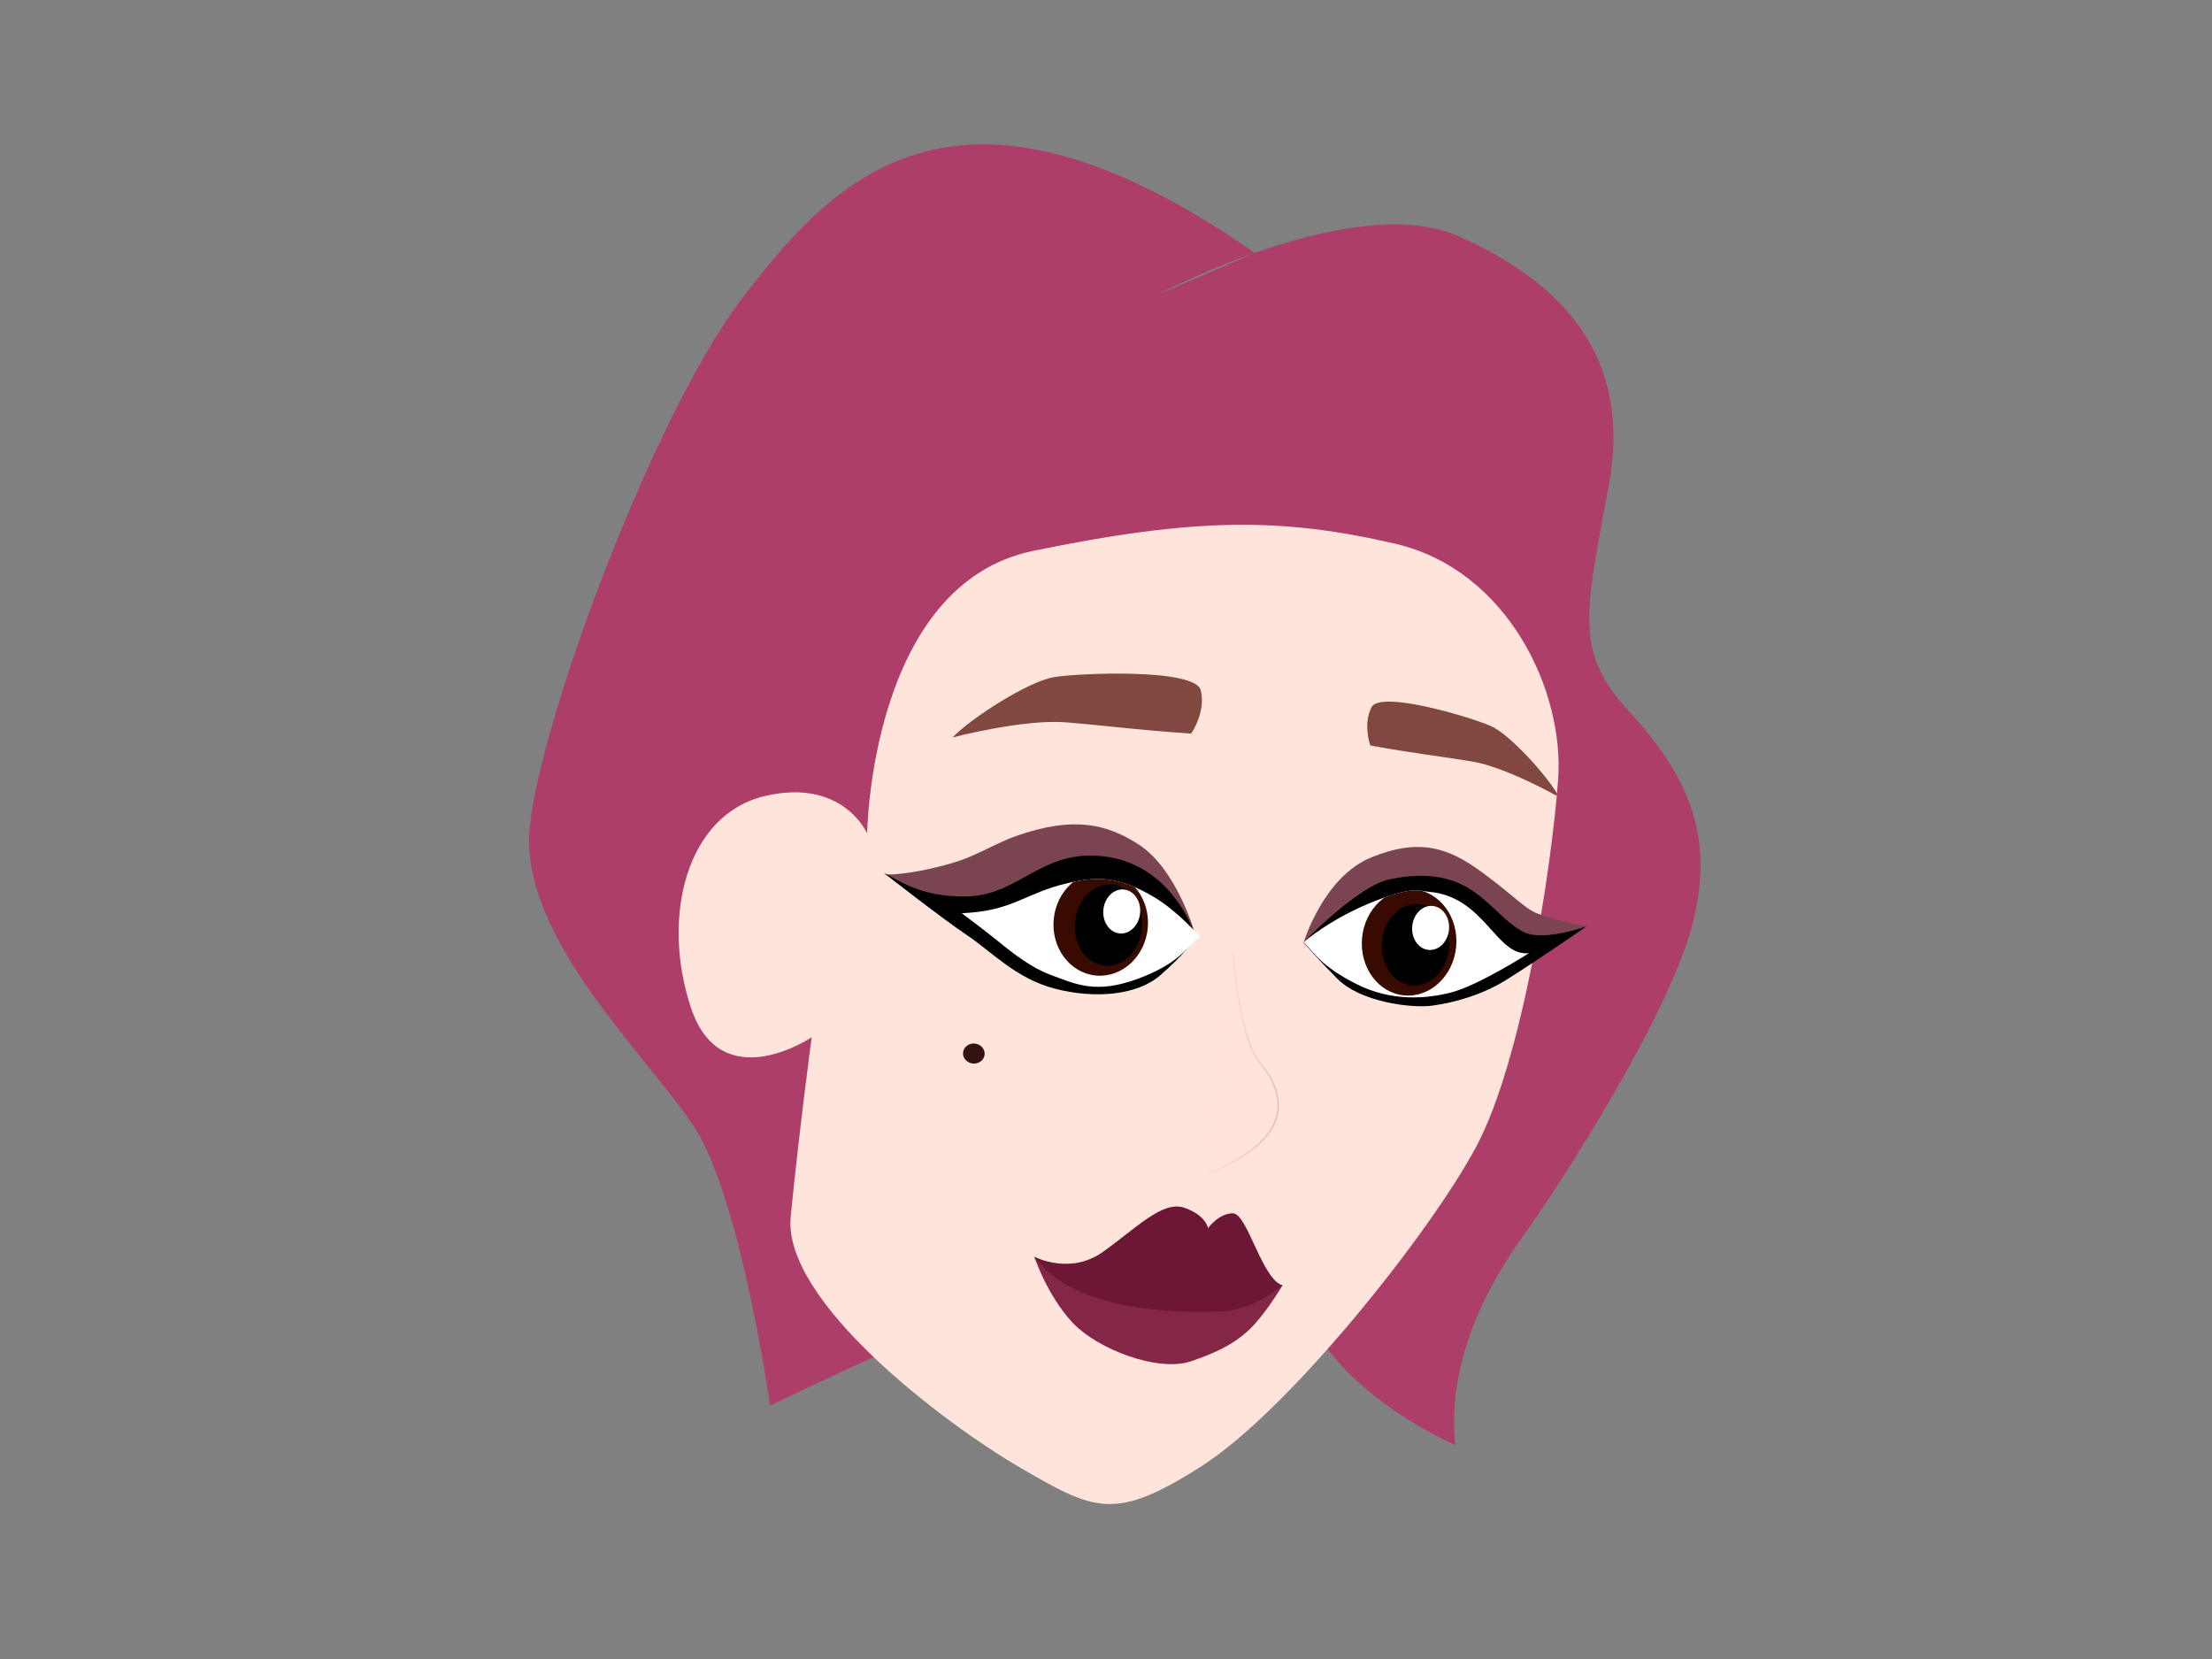 <?xml version="1.0" encoding="UTF-8" standalone="no"?> <svg xmlns="http://www.w3.org/2000/svg" xmlns:xlink="http://www.w3.org/1999/xlink" xmlns:serif="http://www.serif.com/" width="100%" height="100%" viewBox="0 0 2048 1536" xml:space="preserve" style="fill-rule:evenodd;clip-rule:evenodd;stroke-linecap:round;stroke-linejoin:round;stroke-miterlimit:1.5;"><rect x="0" y="0" width="2048" height="1536" fill="#808080" stroke="none"/> <g transform="matrix(7.454,0,0,7.454,-4963.81,-4401.12)"> <g transform="matrix(0.996,0.091,-0.091,0.996,66.276,-69.734)"> <path d="M803.769,626.08C803.769,626.08 826.884,610.9 840.339,615.557C853.794,620.215 863.071,628.542 861.579,644.723C860.086,660.904 859.222,665.571 866.527,672.247C873.833,678.924 878.813,685.908 876.928,697.769C875.043,709.63 863.257,732.064 859.393,738.566C855.528,745.069 851.43,755.065 853.447,765.076C853.447,765.076 830.71,757.548 832.185,742.804C833.659,728.06 768.25,767.929 768.25,767.929C768.25,767.929 762.334,742.773 755.779,734.404C749.225,726.034 731.789,712.783 731.991,698.969C732.193,685.154 742.863,646.135 752.321,631.245C761.779,616.355 775.289,597.11 815.17,619.89" style="fill:rgb(173,62,106);"></path> </g> <g> <g transform="matrix(0.996,0.091,-0.091,0.996,66.276,-69.734)"> <path d="M773.796,696.063C773.796,696.063 771.353,665.238 791.135,659.24C810.918,653.242 821.541,652.308 835.786,654.256C850.032,656.204 858.464,670.568 858.646,681.664C858.829,692.76 857.377,716.726 852.671,727.897C847.965,739.069 832.542,762.568 822.358,770.488C812.174,778.409 809.597,777.277 799.853,772.751C790.11,768.225 768.611,754.898 768.674,744.338C768.737,733.777 769.24,721.896 769.24,721.896C769.24,721.896 758.709,730.488 753.959,719.58C749.209,708.672 751.251,695.79 760.673,692.609C770.155,689.407 773.796,696.063 773.796,696.063Z" style="fill:rgb(255,228,220);"></path> <clipPath id="_clip1"> <path d="M773.796,696.063C773.796,696.063 771.353,665.238 791.135,659.24C810.918,653.242 821.541,652.308 835.786,654.256C850.032,656.204 858.464,670.568 858.646,681.664C858.829,692.76 857.377,716.726 852.671,727.897C847.965,739.069 832.542,762.568 822.358,770.488C812.174,778.409 809.597,777.277 799.853,772.751C790.11,768.225 768.611,754.898 768.674,744.338C768.737,733.777 769.24,721.896 769.24,721.896C769.24,721.896 758.709,730.488 753.959,719.58C749.209,708.672 751.251,695.79 760.673,692.609C770.155,689.407 773.796,696.063 773.796,696.063Z"></path> </clipPath> <g clip-path="url(#_clip1)"> <g> <path d="M815.559,704.977C815.559,704.977 812.618,696.979 807.381,694.294C803.33,692.216 799.205,691.559 792.423,694.615C789.949,695.73 787.671,697.497 785.225,698.522C780.965,700.306 777.015,701.048 776.518,700.865C775.736,700.578 783.382,704.442 783.382,704.442C783.382,704.442 801.774,711.242 801.502,711.267C801.23,711.292 806.057,710.663 806.057,710.663L812.542,708.062" style="fill:rgb(122,69,81);"></path> <path d="M815.535,705.003C815.535,705.003 811.784,695.724 802.192,696.232C795.363,696.594 793.095,701.89 787.085,702.691C781.168,703.479 777.912,701.322 776.294,700.749C776.294,700.749 783.897,705.664 787.241,707.484C790.584,709.304 793.843,712.351 798.858,713.155C803.873,713.959 809.057,713.028 811.681,710.256C814.305,707.484 815.395,705.802 815.535,705.003Z"></path> <g transform="matrix(-1.119,0.078,0.076,1.091,1691.32,-128.167)"> <path d="M829.983,704.395C829.983,704.395 832.462,701.549 835.228,699.966C839.152,697.72 841.511,697.811 844.624,698.61C849.476,699.856 850.645,701.943 856.385,702.317C856.385,702.317 853.7,704.284 852.348,705.374C850.466,706.89 848.427,708.379 846.493,709.066C843.592,710.098 841.403,711.187 836.821,709.363C832.239,707.538 831.374,705.607 829.983,704.395Z" style="fill:white;"></path> <clipPath id="_clip2"> <path d="M829.983,704.395C829.983,704.395 832.462,701.549 835.228,699.966C839.152,697.72 841.511,697.811 844.624,698.61C849.476,699.856 850.645,701.943 856.385,702.317C856.385,702.317 853.7,704.284 852.348,705.374C850.466,706.89 848.427,708.379 846.493,709.066C843.592,710.098 841.403,711.187 836.821,709.363C832.239,707.538 831.374,705.607 829.983,704.395Z"></path> </clipPath> <g clip-path="url(#_clip2)"> <g transform="matrix(-0.889,0.063,0.06,0.891,1549,21.787)"> <ellipse cx="844.009" cy="705.063" rx="5.868" ry="6.614" style="fill:rgb(57,10,0);"></ellipse> </g> <g transform="matrix(-0.889,0.063,0.062,0.912,1511.61,9.745)"> <g transform="matrix(1.238,0,0,1.234,-241.587,-163.776)"> <ellipse cx="844.984" cy="703.957" rx="3.384" ry="4.111"></ellipse> </g> <g transform="matrix(1,0,0,1,-39.841,1.015)"> <ellipse cx="845.821" cy="702.061" rx="2.293" ry="2.742" style="fill:white;"></ellipse> </g> </g> </g> </g> </g> <path d="M812.733,680.053C812.733,680.053 814.345,677.291 813.447,674.599C812.549,671.906 798.134,673.823 795.092,674.63C792.05,675.438 785.468,680.498 783.264,683.229C783.264,683.229 791.859,680.112 797.185,680.073C803.067,680.03 805.552,680.215 812.733,680.053Z" style="fill:rgb(129,72,64);"></path> <g transform="matrix(-0.819,-0.052,-0.054,0.861,1537.38,136.237)"> <path d="M812.733,680.053C812.733,680.053 814.345,677.291 813.447,674.599C812.549,671.906 798.134,673.823 795.092,674.63C792.05,675.438 785.468,680.498 783.264,683.229C783.264,683.229 791.859,680.112 797.185,680.073C803.067,680.03 805.552,680.215 812.733,680.053Z" style="fill:rgb(129,72,64);"></path> </g> <path d="M799.246,746.515C799.246,746.515 801.2,751.029 804.628,754.155C808.056,757.281 815.899,759.42 819.794,757.693C823.688,755.965 825.717,754.429 827.28,752.345C828.843,750.261 830.29,747.23 830.29,747.23L825.453,747.688L810.406,748.304C810.406,748.304 802.85,748.776 803.191,748.776" style="fill:rgb(131,38,72);"></path> <path d="M799.246,746.515C799.246,746.515 803.842,748.447 807.666,745.163C811.49,741.88 814.438,738.134 817.191,738.759C819.944,739.385 820.42,741.012 820.42,741.012C820.42,741.012 821.596,739.035 823.348,738.91C825.1,738.784 827.68,746.739 830.26,747.256C830.26,747.256 826.963,750.696 822.978,751.184C821.438,751.372 818.435,751.73 814.985,751.709C809.502,751.674 802.894,750.68 799.246,746.515Z" style="fill:rgb(109,23,54);"></path> <ellipse cx="789.476" cy="722.078" rx="1.343" ry="1.244" style="fill:rgb(52,17,18);"></ellipse> <path d="M820.32,706.571C820.32,706.571 822.161,717.128 824.821,719.829C827.481,722.53 831.695,728.218 819.501,734.438" style="fill:url(#_Linear3);stroke:url(#_Linear4);stroke-width:0.16px;"></path> </g> </g> <g transform="matrix(0.996,0.091,-0.091,0.996,66.276,-69.734)"> <path d="M829.023,704.563C829.023,704.563 830.725,696.28 836.411,693.329C842.207,690.32 845.924,691.277 850.363,693.966C854.802,696.655 855.953,697.945 857.706,698.421C859.46,698.896 863.204,699.429 863.789,699.442L861.195,700.875L846.03,709.468" style="fill:rgb(122,69,81);"></path> <g transform="matrix(0.971,-0.237,0.237,0.971,-150.903,206.705)"> <path d="M849.192,724.927L840.809,722.859L837.299,719.762L834.092,716.354" style="fill:rgb(255,142,153);"></path> </g> <path d="M829.023,704.563C829.023,704.563 835.06,697.014 838.911,695.837C849.093,692.724 851.51,698.98 856.098,700.838C858.097,701.648 861.971,700.258 863.802,699.433C863.802,699.433 857.586,704.641 854.325,707.076C851.706,709.031 848.489,710.309 845.639,710.972C843.188,711.541 836.757,711.383 833.595,708.719C829.714,705.45 829.023,704.563 829.023,704.563Z"></path> <path d="M829.023,704.563C829.023,704.563 832.116,701.284 837.463,698.633C842.013,696.377 842.743,696.946 843.912,696.933C850.919,696.856 852.966,704.25 857.004,703.386C857.004,703.386 851.118,707.958 847.794,709.14C844.893,710.171 840.579,710.98 835.997,709.156C831.415,707.331 830.413,705.775 829.023,704.563Z" style="fill:white;"></path> <clipPath id="_clip5"> <path d="M829.023,704.563C829.023,704.563 832.116,701.284 837.463,698.633C842.013,696.377 842.743,696.946 843.912,696.933C850.919,696.856 852.966,704.25 857.004,703.386C857.004,703.386 851.118,707.958 847.794,709.14C844.893,710.171 840.579,710.98 835.997,709.156C831.415,707.331 830.413,705.775 829.023,704.563Z"></path> </clipPath> <g clip-path="url(#_clip5)"> <g transform="matrix(1,0,0,1,-1.956,-1.654)"> <ellipse cx="844.009" cy="705.063" rx="5.868" ry="6.614" style="fill:rgb(57,10,0);"></ellipse> </g> <g> <g transform="matrix(1.238,0,0,1.234,-203.204,-165.053)"> <ellipse cx="844.984" cy="703.957" rx="3.384" ry="4.111"></ellipse> </g> <g transform="matrix(1,0,0,1,-1.272,-0.68)"> <ellipse cx="845.821" cy="702.061" rx="2.293" ry="2.742" style="fill:white;"></ellipse> </g> </g> </g> </g> </g> </g> <defs> <linearGradient id="_Linear3" x1="0" y1="0" x2="1" y2="0" gradientUnits="userSpaceOnUse" gradientTransform="matrix(-10.049,-0.042,0.042,-10.049,828.207,724.212)"><stop offset="0" style="stop-color:rgb(255,228,220);stop-opacity:1"></stop><stop offset="1" style="stop-color:rgb(255,228,220);stop-opacity:0"></stop></linearGradient> <linearGradient id="_Linear4" x1="0" y1="0" x2="1" y2="0" gradientUnits="userSpaceOnUse" gradientTransform="matrix(-10.049,-0.042,0.042,-10.049,828.207,724.212)"><stop offset="0" style="stop-color:rgb(237,180,163);stop-opacity:1"></stop><stop offset="1" style="stop-color:rgb(237,180,163);stop-opacity:0"></stop></linearGradient> </defs> </svg> 